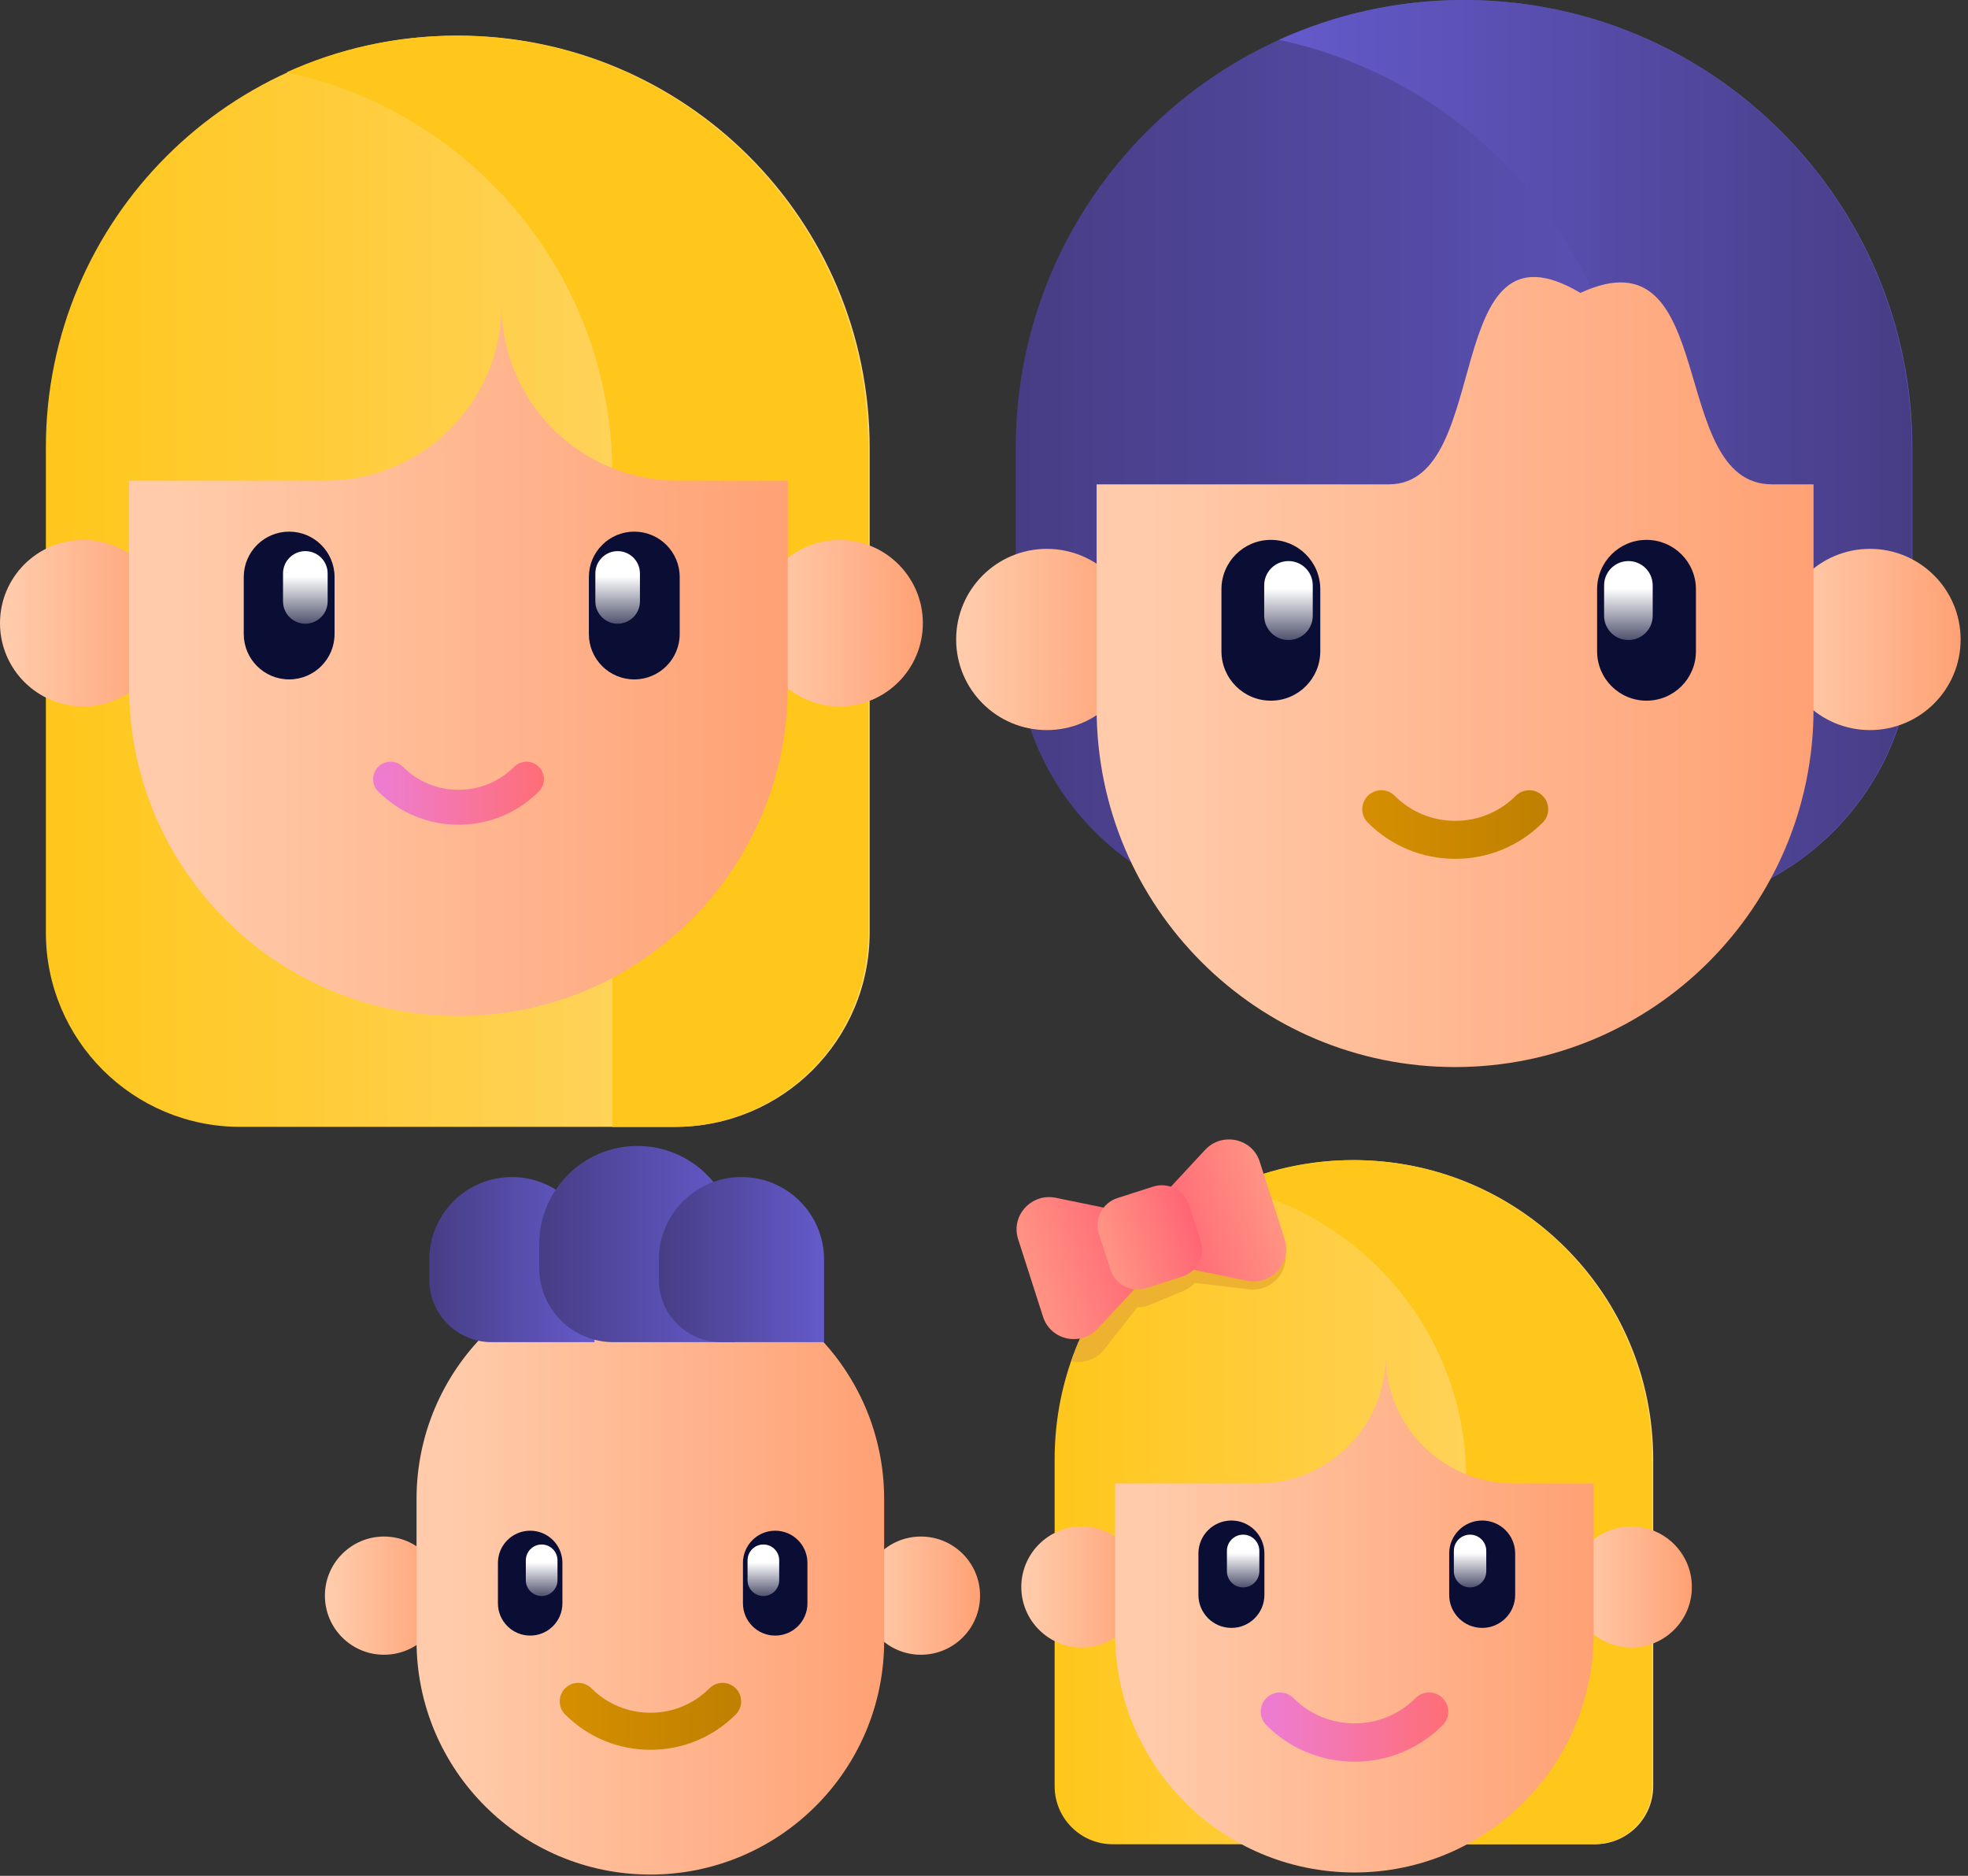 <svg width="64" height="61" viewBox="0 0 64 61" fill="none" xmlns="http://www.w3.org/2000/svg">
<rect x="0" y="0" width="64" height="61" fill="#333333" stroke="none"/>
<path d="M21.961 36.644H7.813C4.322 36.644 1.492 33.816 1.492 30.327V14.546C1.492 7.153 7.489 1.159 14.887 1.159C22.285 1.159 28.282 7.153 28.282 14.546V30.327C28.281 33.816 25.451 36.644 21.961 36.644Z" fill="url(#paint0_linear_422_2499)"/>
<path d="M19.916 15.442C19.916 9.009 15.374 3.637 9.321 2.35C11.005 1.587 12.873 1.16 14.841 1.16C22.239 1.16 28.236 7.153 28.236 14.546V30.328C28.236 33.817 25.407 36.645 21.916 36.645H19.916V15.442H19.916Z" fill="url(#paint1_linear_422_2499)"/>
<path d="M2.709 22.972C4.205 22.972 5.417 21.76 5.417 20.265C5.417 18.77 4.205 17.558 2.709 17.558C1.213 17.558 0 18.77 0 20.265C0 21.76 1.213 22.972 2.709 22.972Z" fill="url(#paint2_linear_422_2499)"/>
<path d="M27.303 22.972C28.799 22.972 30.012 21.76 30.012 20.265C30.012 18.77 28.799 17.558 27.303 17.558C25.808 17.558 24.595 18.77 24.595 20.265C24.595 21.76 25.808 22.972 27.303 22.972Z" fill="url(#paint3_linear_422_2499)"/>
<path d="M22.033 15.63C18.873 15.63 16.311 13.069 16.311 9.911C16.311 13.069 13.749 15.63 10.589 15.63H4.198V22.336C4.198 28.248 8.993 33.04 14.908 33.04C20.823 33.04 25.618 28.248 25.618 22.336V15.63H22.033Z" fill="url(#paint4_linear_422_2499)"/>
<path d="M9.403 22.093C8.588 22.093 7.927 21.433 7.927 20.617V18.764C7.927 17.949 8.588 17.288 9.403 17.288C10.219 17.288 10.88 17.949 10.88 18.764V20.617C10.88 21.433 10.219 22.093 9.403 22.093Z" fill="#0A0E35"/>
<path d="M9.929 20.282C9.529 20.282 9.204 19.957 9.204 19.557V18.647C9.204 18.246 9.529 17.922 9.929 17.922C10.33 17.922 10.655 18.246 10.655 18.647V19.557C10.654 19.957 10.33 20.282 9.929 20.282Z" fill="url(#paint5_linear_422_2499)"/>
<path d="M20.627 22.093C19.811 22.093 19.15 21.433 19.15 20.617V18.764C19.15 17.949 19.811 17.288 20.627 17.288C21.443 17.288 22.104 17.949 22.104 18.764V20.617C22.104 21.433 21.443 22.093 20.627 22.093Z" fill="#0A0E35"/>
<path d="M20.086 20.282C19.686 20.282 19.361 19.957 19.361 19.557V18.647C19.361 18.246 19.686 17.922 20.086 17.922C20.487 17.922 20.811 18.246 20.811 18.647V19.557C20.811 19.957 20.486 20.282 20.086 20.282Z" fill="url(#paint6_linear_422_2499)"/>
<path d="M14.912 26.819C13.926 26.819 12.998 26.435 12.301 25.738C12.079 25.516 12.079 25.157 12.301 24.936C12.522 24.714 12.882 24.714 13.103 24.936C13.586 25.419 14.229 25.684 14.912 25.684C15.595 25.684 16.238 25.418 16.721 24.936C16.942 24.714 17.302 24.714 17.523 24.936C17.745 25.157 17.745 25.516 17.523 25.738C16.826 26.435 15.899 26.819 14.912 26.819Z" fill="url(#paint7_linear_422_2499)"/>
<path d="M53.398 29.625H41.825C36.969 29.625 33.032 25.692 33.032 20.838V14.57C33.033 6.523 39.559 0 47.611 0C55.663 0 62.19 6.523 62.19 14.57V20.839C62.19 25.692 58.254 29.625 53.398 29.625Z" fill="url(#paint8_linear_422_2499)"/>
<path d="M53.121 15.545C53.121 8.543 48.178 2.696 41.589 1.296C43.422 0.466 45.455 0 47.598 0C49.897 0 52.072 0.532 54.007 1.48C56.673 2.786 58.883 4.883 60.328 7.464C61.505 9.566 62.176 11.99 62.176 14.57V20.838C62.176 25.691 58.24 29.625 53.384 29.625H53.12V15.545H53.121Z" fill="url(#paint9_linear_422_2499)"/>
<path d="M34.043 23.741C35.671 23.741 36.991 22.422 36.991 20.795C36.991 19.167 35.671 17.848 34.043 17.848C32.414 17.848 31.094 19.167 31.094 20.795C31.094 22.422 32.414 23.741 34.043 23.741Z" fill="url(#paint10_linear_422_2499)"/>
<path d="M60.812 23.741C62.44 23.741 63.76 22.422 63.76 20.795C63.76 19.167 62.44 17.848 60.812 17.848C59.183 17.848 57.863 19.167 57.863 20.795C57.863 22.422 59.183 23.741 60.812 23.741Z" fill="url(#paint11_linear_422_2499)"/>
<path d="M57.623 15.75C54.184 15.75 55.948 7.418 51.395 9.525C46.812 6.795 48.607 15.75 45.167 15.75H35.663V23.049C35.663 29.483 40.882 34.699 47.32 34.699C53.758 34.699 58.977 29.483 58.977 23.049V15.75H57.623Z" fill="url(#paint12_linear_422_2499)"/>
<path d="M41.329 22.785C40.441 22.785 39.722 22.066 39.722 21.179V19.162C39.722 18.274 40.441 17.556 41.329 17.556C42.217 17.556 42.936 18.275 42.936 19.162V21.179C42.936 22.066 42.217 22.785 41.329 22.785Z" fill="#0A0E35"/>
<path d="M41.901 20.813C41.465 20.813 41.112 20.46 41.112 20.024V19.034C41.112 18.598 41.465 18.245 41.901 18.245C42.337 18.245 42.691 18.598 42.691 19.034V20.024C42.691 20.46 42.337 20.813 41.901 20.813Z" fill="url(#paint13_linear_422_2499)"/>
<path d="M53.545 22.785C52.657 22.785 51.938 22.066 51.938 21.179V19.162C51.938 18.274 52.658 17.556 53.545 17.556C54.433 17.556 55.152 18.275 55.152 19.162V21.179C55.152 22.066 54.433 22.785 53.545 22.785Z" fill="#0A0E35"/>
<path d="M52.956 20.813C52.52 20.813 52.166 20.46 52.166 20.024V19.034C52.166 18.598 52.52 18.245 52.956 18.245C53.392 18.245 53.746 18.598 53.746 19.034V20.024C53.746 20.46 53.392 20.813 52.956 20.813Z" fill="url(#paint14_linear_422_2499)"/>
<path d="M47.325 27.928C46.251 27.928 45.242 27.51 44.483 26.751C44.242 26.51 44.242 26.119 44.483 25.878C44.724 25.637 45.115 25.637 45.356 25.878C45.882 26.404 46.581 26.693 47.325 26.693C48.069 26.693 48.768 26.404 49.294 25.878C49.535 25.637 49.926 25.637 50.167 25.878C50.409 26.119 50.409 26.51 50.167 26.751C49.408 27.51 48.399 27.928 47.325 27.928Z" fill="url(#paint15_linear_422_2499)"/>
<path d="M51.874 59.972H36.185C35.143 59.972 34.297 59.127 34.297 58.085V47.452C34.297 42.08 38.655 37.726 44.03 37.726C49.405 37.726 53.763 42.08 53.763 47.452V58.085C53.763 59.127 52.917 59.972 51.874 59.972Z" fill="url(#paint16_linear_422_2499)"/>
<path d="M47.683 48.103C47.683 43.428 44.383 39.526 39.985 38.59C41.209 38.036 42.566 37.725 43.996 37.725C49.371 37.725 53.729 42.08 53.729 47.452V58.084C53.729 59.126 52.883 59.971 51.841 59.971H47.683V48.103Z" fill="url(#paint17_linear_422_2499)"/>
<path d="M35.181 53.574C36.268 53.574 37.15 52.694 37.15 51.607C37.15 50.521 36.268 49.64 35.181 49.64C34.094 49.64 33.213 50.521 33.213 51.607C33.213 52.694 34.094 53.574 35.181 53.574Z" fill="url(#paint18_linear_422_2499)"/>
<path d="M53.052 53.574C54.139 53.574 55.02 52.694 55.02 51.607C55.02 50.521 54.139 49.64 53.052 49.64C51.965 49.64 51.084 50.521 51.084 51.607C51.084 52.694 51.965 53.574 53.052 53.574Z" fill="url(#paint19_linear_422_2499)"/>
<path d="M49.222 48.24C46.926 48.24 45.065 46.379 45.065 44.084C45.065 46.38 43.203 48.24 40.907 48.24H36.263V53.113C36.263 57.408 39.747 60.89 44.045 60.89C48.343 60.89 51.827 57.408 51.827 53.113V48.24H49.222Z" fill="url(#paint20_linear_422_2499)"/>
<path d="M40.046 52.937C39.453 52.937 38.973 52.456 38.973 51.864V50.517C38.973 49.925 39.453 49.445 40.046 49.445C40.638 49.445 41.119 49.925 41.119 50.517V51.864C41.119 52.456 40.638 52.937 40.046 52.937Z" fill="#0A0E35"/>
<path d="M40.427 51.62C40.136 51.62 39.9 51.384 39.9 51.093V50.431C39.9 50.141 40.136 49.905 40.427 49.905C40.718 49.905 40.954 50.141 40.954 50.431V51.093C40.954 51.384 40.718 51.62 40.427 51.62Z" fill="url(#paint21_linear_422_2499)"/>
<path d="M48.201 52.937C47.608 52.937 47.128 52.456 47.128 51.864V50.517C47.128 49.925 47.608 49.445 48.201 49.445C48.794 49.445 49.274 49.925 49.274 50.517V51.864C49.274 52.456 48.794 52.937 48.201 52.937Z" fill="#0A0E35"/>
<path d="M47.807 51.62C47.516 51.62 47.28 51.384 47.28 51.093V50.431C47.28 50.141 47.516 49.905 47.807 49.905C48.098 49.905 48.334 50.141 48.334 50.431V51.093C48.334 51.384 48.099 51.62 47.807 51.62Z" fill="url(#paint22_linear_422_2499)"/>
<path d="M44.048 57.287C42.965 57.287 41.948 56.866 41.182 56.1C40.939 55.857 40.939 55.463 41.182 55.22C41.425 54.977 41.82 54.977 42.063 55.22C42.594 55.75 43.299 56.042 44.049 56.042C44.799 56.042 45.504 55.75 46.034 55.22C46.278 54.977 46.672 54.977 46.915 55.22C47.159 55.463 47.159 55.857 46.915 56.1C46.149 56.866 45.131 57.287 44.048 57.287Z" fill="url(#paint23_linear_422_2499)"/>
<path d="M37.378 42.438L38.501 41.972C38.641 41.914 38.759 41.825 38.852 41.717L40.621 41.928C41.405 42.021 42.021 41.25 41.739 40.513C41.735 40.504 41.731 40.494 41.727 40.484L40.809 38.272C38.016 39.25 35.805 41.465 34.834 44.261C35.213 44.347 35.638 44.228 35.91 43.882L36.989 42.508C37.118 42.513 37.25 42.491 37.378 42.438Z" fill="#EDB22F"/>
<path d="M38.67 41.263L40.556 41.648C41.33 41.806 42.008 41.089 41.787 40.331C41.784 40.321 41.781 40.311 41.778 40.302L40.967 37.777C40.964 37.767 40.961 37.757 40.957 37.747C40.696 37.003 39.726 36.814 39.189 37.393L37.88 38.803C37.62 39.083 37.531 39.482 37.648 39.845L37.874 40.551C37.991 40.914 38.295 41.186 38.67 41.263Z" fill="url(#paint24_linear_422_2499)"/>
<path d="M37.009 41.795L35.699 43.206C35.162 43.784 34.193 43.596 33.931 42.851C33.927 42.842 33.924 42.831 33.921 42.822L33.11 40.297C33.106 40.287 33.103 40.277 33.101 40.267C32.88 39.509 33.559 38.792 34.332 38.95L36.218 39.336C36.593 39.412 36.897 39.685 37.014 40.048L37.24 40.754C37.357 41.117 37.269 41.515 37.009 41.795Z" fill="url(#paint25_linear_422_2499)"/>
<path d="M38.44 41.517L37.282 41.888C36.792 42.045 36.267 41.776 36.11 41.286L35.739 40.13C35.581 39.639 35.851 39.115 36.341 38.958L37.499 38.587C37.989 38.43 38.514 38.699 38.671 39.189L39.042 40.346C39.199 40.835 38.93 41.36 38.44 41.517Z" fill="url(#paint26_linear_422_2499)"/>
<path d="M12.489 53.81C13.551 53.81 14.412 52.95 14.412 51.888C14.412 50.827 13.551 49.966 12.489 49.966C11.427 49.966 10.566 50.827 10.566 51.888C10.566 52.95 11.427 53.81 12.489 53.81Z" fill="url(#paint27_linear_422_2499)"/>
<path d="M29.949 53.81C31.011 53.81 31.872 52.95 31.872 51.888C31.872 50.827 31.011 49.966 29.949 49.966C28.887 49.966 28.026 50.827 28.026 51.888C28.026 52.95 28.887 53.81 29.949 53.81Z" fill="url(#paint28_linear_422_2499)"/>
<path d="M21.149 41.149C16.95 41.149 13.546 44.551 13.546 48.748V49.224V52.883V53.359C13.546 57.556 16.95 60.958 21.149 60.958C25.349 60.958 28.753 57.556 28.753 53.359V52.883V49.224V48.748C28.753 44.551 25.348 41.149 21.149 41.149Z" fill="url(#paint29_linear_422_2499)"/>
<path d="M17.242 53.187C16.663 53.187 16.193 52.718 16.193 52.139V50.824C16.193 50.245 16.663 49.776 17.242 49.776C17.821 49.776 18.29 50.245 18.29 50.824V52.139C18.29 52.718 17.821 53.187 17.242 53.187Z" fill="#0A0E35"/>
<path d="M17.615 51.901C17.331 51.901 17.1 51.67 17.1 51.386V50.74C17.1 50.456 17.331 50.225 17.615 50.225C17.899 50.225 18.13 50.455 18.13 50.74V51.386C18.13 51.67 17.899 51.901 17.615 51.901Z" fill="url(#paint30_linear_422_2499)"/>
<path d="M25.209 53.187C24.631 53.187 24.161 52.718 24.161 52.139V50.824C24.161 50.245 24.631 49.776 25.209 49.776C25.788 49.776 26.258 50.245 26.258 50.824V52.139C26.258 52.718 25.788 53.187 25.209 53.187Z" fill="#0A0E35"/>
<path d="M24.826 51.901C24.541 51.901 24.311 51.67 24.311 51.386V50.74C24.311 50.456 24.541 50.225 24.826 50.225C25.11 50.225 25.34 50.455 25.34 50.74V51.386C25.34 51.67 25.11 51.901 24.826 51.901Z" fill="url(#paint31_linear_422_2499)"/>
<path d="M21.153 56.901C20.105 56.901 19.12 56.494 18.379 55.753C18.144 55.518 18.144 55.136 18.379 54.901C18.615 54.666 18.996 54.666 19.232 54.901C19.745 55.414 20.427 55.696 21.152 55.696C21.878 55.696 22.56 55.414 23.073 54.901C23.309 54.666 23.69 54.666 23.926 54.901C24.161 55.136 24.161 55.518 23.926 55.753C23.185 56.494 22.2 56.901 21.153 56.901Z" fill="url(#paint32_linear_422_2499)"/>
<path d="M19.332 43.645H15.988C14.868 43.645 13.961 42.737 13.961 41.619V40.96C13.961 39.478 15.164 38.276 16.647 38.276C18.13 38.276 19.333 39.478 19.333 40.96V43.645H19.332Z" fill="url(#paint33_linear_422_2499)"/>
<path d="M23.921 43.645H19.946C18.616 43.645 17.537 42.567 17.537 41.237V40.455C17.537 38.693 18.966 37.265 20.729 37.265C22.491 37.265 23.92 38.693 23.92 40.455V43.645H23.921Z" fill="url(#paint34_linear_422_2499)"/>
<path d="M26.798 43.645H23.454C22.334 43.645 21.427 42.737 21.427 41.619V40.96C21.427 39.478 22.629 38.276 24.113 38.276C25.596 38.276 26.799 39.478 26.799 40.96V43.645H26.798Z" fill="url(#paint35_linear_422_2499)"/>
<defs>
<linearGradient id="paint0_linear_422_2499" x1="1.492" y1="18.902" x2="28.281" y2="18.902" gradientUnits="userSpaceOnUse">
<stop stop-color="#FFC71B"/>
<stop offset="1" stop-color="#FFD775"/>
</linearGradient>
<linearGradient id="paint1_linear_422_2499" x1="28.236" y1="18.902" x2="9.321" y2="18.902" gradientUnits="userSpaceOnUse">
<stop stop-color="#FFC71B"/>
<stop offset="1" stop-color="#FFC71B"/>
</linearGradient>
<linearGradient id="paint2_linear_422_2499" x1="0" y1="20.265" x2="5.418" y2="20.265" gradientUnits="userSpaceOnUse">
<stop offset="0.07" stop-color="#FFCBAA"/>
<stop offset="1" stop-color="#FFA175"/>
</linearGradient>
<linearGradient id="paint3_linear_422_2499" x1="24.595" y1="20.265" x2="30.012" y2="20.265" gradientUnits="userSpaceOnUse">
<stop offset="0.07" stop-color="#FFCBAA"/>
<stop offset="1" stop-color="#FFA175"/>
</linearGradient>
<linearGradient id="paint4_linear_422_2499" x1="4.198" y1="21.476" x2="25.618" y2="21.476" gradientUnits="userSpaceOnUse">
<stop offset="0.07" stop-color="#FFCBAA"/>
<stop offset="1" stop-color="#FFA175"/>
</linearGradient>
<linearGradient id="paint5_linear_422_2499" x1="9.929" y1="18.586" x2="9.929" y2="20.898" gradientUnits="userSpaceOnUse">
<stop offset="0.07" stop-color="white"/>
<stop offset="1" stop-color="white" stop-opacity="0"/>
</linearGradient>
<linearGradient id="paint6_linear_422_2499" x1="20.086" y1="18.586" x2="20.086" y2="20.898" gradientUnits="userSpaceOnUse">
<stop offset="0.07" stop-color="white"/>
<stop offset="1" stop-color="white" stop-opacity="0"/>
</linearGradient>
<linearGradient id="paint7_linear_422_2499" x1="12.135" y1="25.794" x2="17.69" y2="25.794" gradientUnits="userSpaceOnUse">
<stop offset="0.07" stop-color="#EE7CCE"/>
<stop offset="1" stop-color="#FF6E75"/>
</linearGradient>
<linearGradient id="paint8_linear_422_2499" x1="33.032" y1="14.813" x2="62.19" y2="14.813" gradientUnits="userSpaceOnUse">
<stop stop-color="#473D85"/>
<stop offset="0.997" stop-color="#645ACB"/>
</linearGradient>
<linearGradient id="paint9_linear_422_2499" x1="62.177" y1="14.813" x2="41.589" y2="14.813" gradientUnits="userSpaceOnUse">
<stop offset="0" stop-color="#473D85"/>
<stop offset="1" stop-color="#645ACB"/>
</linearGradient>
<linearGradient id="paint10_linear_422_2499" x1="31.094" y1="20.795" x2="36.991" y2="20.795" gradientUnits="userSpaceOnUse">
<stop offset="0.07" stop-color="#FFCBAA"/>
<stop offset="1" stop-color="#FFA175"/>
</linearGradient>
<linearGradient id="paint11_linear_422_2499" x1="57.863" y1="20.795" x2="63.76" y2="20.795" gradientUnits="userSpaceOnUse">
<stop offset="0.07" stop-color="#FFCBAA"/>
<stop offset="1" stop-color="#FFA175"/>
</linearGradient>
<linearGradient id="paint12_linear_422_2499" x1="35.663" y1="21.853" x2="58.977" y2="21.853" gradientUnits="userSpaceOnUse">
<stop offset="0.07" stop-color="#FFCBAA"/>
<stop offset="1" stop-color="#FFA175"/>
</linearGradient>
<linearGradient id="paint13_linear_422_2499" x1="41.901" y1="18.967" x2="41.901" y2="21.484" gradientUnits="userSpaceOnUse">
<stop offset="0.07" stop-color="white"/>
<stop offset="1" stop-color="white" stop-opacity="0"/>
</linearGradient>
<linearGradient id="paint14_linear_422_2499" x1="52.956" y1="18.967" x2="52.956" y2="21.484" gradientUnits="userSpaceOnUse">
<stop offset="0.07" stop-color="white"/>
<stop offset="1" stop-color="white" stop-opacity="0"/>
</linearGradient>
<linearGradient id="paint15_linear_422_2499" x1="44.302" y1="26.813" x2="50.349" y2="26.813" gradientUnits="userSpaceOnUse">
<stop offset="0.072" stop-color="#D48E00"/>
<stop offset="1" stop-color="#BF8000"/>
</linearGradient>
<linearGradient id="paint16_linear_422_2499" x1="34.297" y1="48.849" x2="53.763" y2="48.849" gradientUnits="userSpaceOnUse">
<stop stop-color="#FFC71B"/>
<stop offset="1" stop-color="#FFD775"/>
</linearGradient>
<linearGradient id="paint17_linear_422_2499" x1="53.729" y1="48.848" x2="39.985" y2="48.848" gradientUnits="userSpaceOnUse">
<stop stop-color="#FFC71B"/>
<stop offset="1" stop-color="#FFC71B"/>
</linearGradient>
<linearGradient id="paint18_linear_422_2499" x1="33.213" y1="51.607" x2="37.149" y2="51.607" gradientUnits="userSpaceOnUse">
<stop offset="0.07" stop-color="#FFCBAA"/>
<stop offset="1" stop-color="#FFA175"/>
</linearGradient>
<linearGradient id="paint19_linear_422_2499" x1="51.083" y1="51.607" x2="55.02" y2="51.607" gradientUnits="userSpaceOnUse">
<stop offset="0.07" stop-color="#FFCBAA"/>
<stop offset="1" stop-color="#FFA175"/>
</linearGradient>
<linearGradient id="paint20_linear_422_2499" x1="36.263" y1="52.487" x2="51.827" y2="52.487" gradientUnits="userSpaceOnUse">
<stop offset="0.07" stop-color="#FFCBAA"/>
<stop offset="1" stop-color="#FFA175"/>
</linearGradient>
<linearGradient id="paint21_linear_422_2499" x1="40.427" y1="50.387" x2="40.427" y2="52.067" gradientUnits="userSpaceOnUse">
<stop offset="0.07" stop-color="white"/>
<stop offset="1" stop-color="white" stop-opacity="0"/>
</linearGradient>
<linearGradient id="paint22_linear_422_2499" x1="47.807" y1="50.387" x2="47.807" y2="52.067" gradientUnits="userSpaceOnUse">
<stop offset="0.07" stop-color="white"/>
<stop offset="1" stop-color="white" stop-opacity="0"/>
</linearGradient>
<linearGradient id="paint23_linear_422_2499" x1="40.999" y1="56.162" x2="47.097" y2="56.162" gradientUnits="userSpaceOnUse">
<stop offset="0.07" stop-color="#EE7CCE"/>
<stop offset="1" stop-color="#FF6E75"/>
</linearGradient>
<linearGradient id="paint24_linear_422_2499" x1="41.378" y1="39.039" x2="37.766" y2="40.198" gradientUnits="userSpaceOnUse">
<stop stop-color="#FF9383"/>
<stop offset="1" stop-color="#FF6575"/>
</linearGradient>
<linearGradient id="paint25_linear_422_2499" x1="33.518" y1="41.56" x2="37.129" y2="40.401" gradientUnits="userSpaceOnUse">
<stop stop-color="#FF9383"/>
<stop offset="1" stop-color="#FF6575"/>
</linearGradient>
<linearGradient id="paint26_linear_422_2499" x1="35.926" y1="40.709" x2="38.859" y2="39.767" gradientUnits="userSpaceOnUse">
<stop offset="0.03" stop-color="#FF9383"/>
<stop offset="1" stop-color="#FF6575"/>
</linearGradient>
<linearGradient id="paint27_linear_422_2499" x1="10.566" y1="51.888" x2="14.412" y2="51.888" gradientUnits="userSpaceOnUse">
<stop offset="0.07" stop-color="#FFCBAA"/>
<stop offset="1" stop-color="#FFA175"/>
</linearGradient>
<linearGradient id="paint28_linear_422_2499" x1="28.026" y1="51.888" x2="31.872" y2="51.888" gradientUnits="userSpaceOnUse">
<stop offset="0.07" stop-color="#FFCBAA"/>
<stop offset="1" stop-color="#FFA175"/>
</linearGradient>
<linearGradient id="paint29_linear_422_2499" x1="13.546" y1="51.053" x2="28.753" y2="51.053" gradientUnits="userSpaceOnUse">
<stop offset="0.07" stop-color="#FFCBAA"/>
<stop offset="1" stop-color="#FFA175"/>
</linearGradient>
<linearGradient id="paint30_linear_422_2499" x1="17.615" y1="50.696" x2="17.615" y2="52.338" gradientUnits="userSpaceOnUse">
<stop offset="0.07" stop-color="white"/>
<stop offset="1" stop-color="white" stop-opacity="0"/>
</linearGradient>
<linearGradient id="paint31_linear_422_2499" x1="24.825" y1="50.696" x2="24.825" y2="52.338" gradientUnits="userSpaceOnUse">
<stop offset="0.07" stop-color="white"/>
<stop offset="1" stop-color="white" stop-opacity="0"/>
</linearGradient>
<linearGradient id="paint32_linear_422_2499" x1="18.203" y1="55.813" x2="24.103" y2="55.813" gradientUnits="userSpaceOnUse">
<stop offset="0.072" stop-color="#D48E00"/>
<stop offset="1" stop-color="#BF8000"/>
</linearGradient>
<linearGradient id="paint33_linear_422_2499" x1="13.961" y1="40.96" x2="19.332" y2="40.96" gradientUnits="userSpaceOnUse">
<stop stop-color="#473D85"/>
<stop offset="0.997" stop-color="#645ACB"/>
</linearGradient>
<linearGradient id="paint34_linear_422_2499" x1="17.537" y1="40.455" x2="23.921" y2="40.455" gradientUnits="userSpaceOnUse">
<stop stop-color="#473D85"/>
<stop offset="0.997" stop-color="#645ACB"/>
</linearGradient>
<linearGradient id="paint35_linear_422_2499" x1="21.427" y1="40.96" x2="26.798" y2="40.96" gradientUnits="userSpaceOnUse">
<stop stop-color="#473D85"/>
<stop offset="0.997" stop-color="#645ACB"/>
</linearGradient>
</defs>
</svg>
